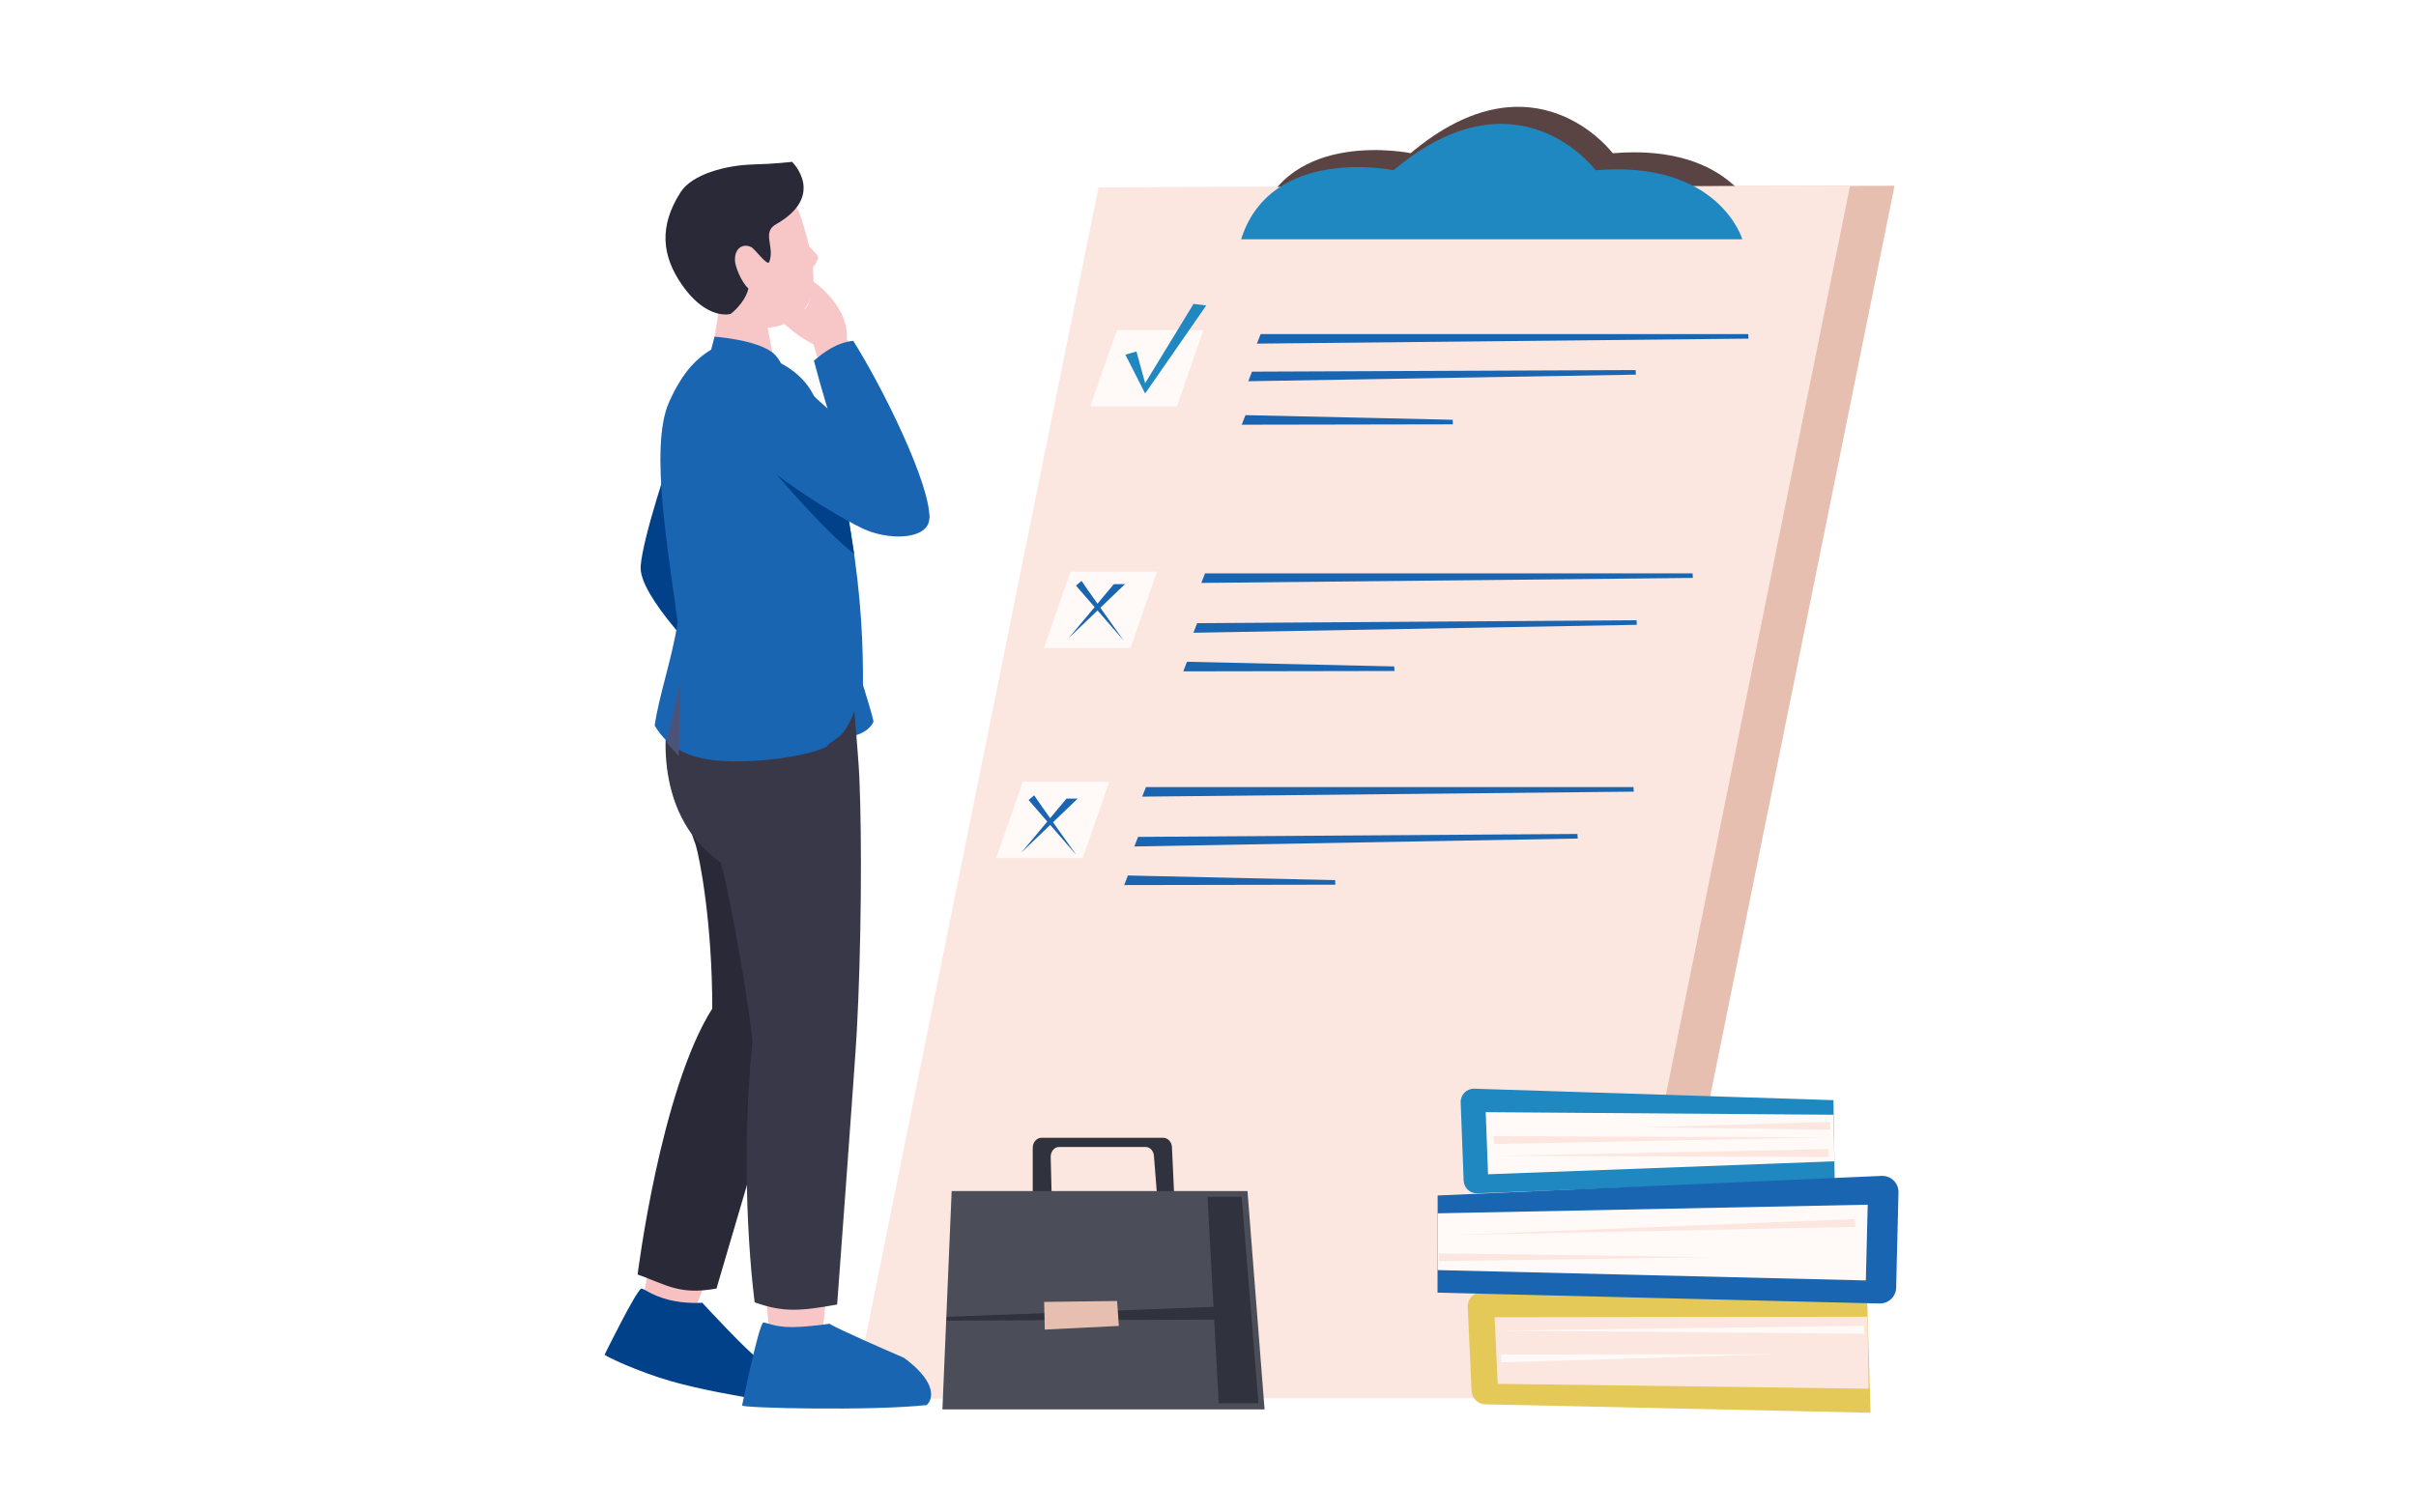 <?xml version="1.0" encoding="UTF-8"?><svg id="_レイヤー_2" xmlns="http://www.w3.org/2000/svg" viewBox="0 0 700 438.09"><defs><style>.cls-1{fill:#1a65b1;}.cls-2{fill:#292938;}.cls-3{fill:#004189;}.cls-4{fill:#e5c958;}.cls-5{fill:#f7c6c7;}.cls-6{fill:#594443;}.cls-7{fill:none;}.cls-8{fill:#383849;}.cls-9{fill:#4c5278;}.cls-10{fill:#f7c1c2;}.cls-11{fill:#4b4e59;}.cls-12{fill:#e6bfb0;}.cls-13{fill:#30323d;}.cls-14{fill:#2088c0;}.cls-15{fill:#fce7e0;}.cls-16{fill:#fffaf8;}</style></defs><g id="_レイヤー_1-2"><rect class="cls-7" width="700" height="438.09"/><path class="cls-6" d="M364.53,64.41h145.23s-6.79-23.01-42.5-20c0,0-22.59-30.25-58.54-.02,0,0-35.54-7.35-44.19,20.02Z"/><polygon class="cls-12" points="477.87 404.78 262.09 405.24 333.14 54.31 548.92 53.84 477.87 404.78"/><polygon class="cls-15" points="464.86 405.24 247.22 405.24 318.27 54.31 536.02 53.88 464.86 405.24"/><path class="cls-5" d="M208.15,90.78l-3.28,20.01s23.58,8.03,24.62,5.48c.28-.69-3.62-5.9-5.1-11.65-1.62-6.27-2.97-16.42-2.97-16.42l-13.27,2.57Z"/><path class="cls-5" d="M221.74,373.45l1.5,16.48s14.61,4.9,14.72,1.39c.11-3.51,2.09-22.32,2.09-22.32l-18.3,4.44Z"/><path class="cls-10" d="M188.77,362.72l-2.9,16.29s12.8,8.58,13.83,5.22c1.03-3.36,7.9-20.98,7.9-20.98l-18.83-.54Z"/><path class="cls-3" d="M185.85,373.47c.57-.12,2.88,1.93,7.77,3.2,5.02,1.3,9.84.88,9.84.88,1.97,2.14,12.55,13.5,15.64,15.76,3.3,4.68,4.14,7.52,2.63,12.61-7.29-1.18-19.05-3.25-27.35-5.64-9.78-2.81-19.21-7.34-19.19-7.7,0,0,9.23-18.82,10.65-19.12Z"/><path class="cls-2" d="M240.68,218.76l-11.48,81.25-21.61,73.43c-10.85,1.95-14.59-1.16-22.85-4.07,0,0,6.64-53.41,21.63-77.07,0-25.12-3.67-43.83-4.83-47.53-6.38-16.67-3.25-32.39-3.25-32.39l42.39,6.38Z"/><path class="cls-1" d="M248.32,193.08s4.01,12.42,4.77,16.01c0,0-1.85,6.1-14.82,4.47l10.04-20.48Z"/><path class="cls-8" d="M248.98,225.21c.81,18.35.54,50.05-.72,73.46-.49,9.14-5.71,79.4-5.71,79.4-10.85,1.95-15.62,2.29-23.89-.63,0,0-4.8-34.63-.63-75.82-2.94-24.2-8.15-48.3-9.22-51.69-21.32-14.78-15.15-43.77-15.15-43.77l53.5-4.48s1.56,17.64,1.82,23.53Z"/><path class="cls-5" d="M268.08,149.98c1.56-3.34-16.4-44.95-24.1-53.4-7.7-8.45-11.94-6.72-6.88,7.75,5.08,14.54,13.33,40.99,13.33,40.99,0,0,11.73,17.34,17.66,4.65Z"/><path class="cls-5" d="M197.86,80.41c5.3,10.56,20.66,17.91,30.35,13.05,9.69-4.86,8.87-14.8,3.78-30.68-3.74-11.68-19.95-14.12-29.64-9.27-9.69,4.86-9.79,16.33-4.5,26.89Z"/><path class="cls-5" d="M234.08,71.05s2.84,2.7,2.98,3.54c.14.84-2.59,4.44-2.59,4.44l-.39-7.98Z"/><path class="cls-2" d="M197.16,55.73c3.36-5.26,13.19-7.87,21.16-8.07,5.98-.15,11.18-.75,11.18-.75,0,0,10.03,9.75-4.7,18.11-4.14,2.35-.25,6.52-1.91,10.88-.53,1.4-4.08-3.72-5.26-4.3-2.2-1.08-4.93.12-4.67,4.14.09,1.35,1.66,5.84,3.86,7.85-.46,2.77-3.29,6.05-5.15,7.4-2.12.49-7.91.27-13.92-8.22-6.01-8.49-6.91-17.12-.59-27.02Z"/><path class="cls-1" d="M205.49,103.47l1.54-5.9s11.99.85,16.77,4.6c4.78,3.76,4.7,13.3,4.7,13.3l-23.01-12Z"/><path class="cls-3" d="M194.52,131.37s-8.24,23.99-8.9,32.72c-.65,8.73,19.17,28.09,19.17,28.09,0,0-2.16-53.41-10.28-60.82Z"/><path class="cls-1" d="M207.09,100.76s21.28-.24,28.48,13.49c4.82,9.19,7.44,18.42,10.96,40.09,3.17,19.49,3.54,33.36,3.5,44.15-4.78,17.22-7.88,14.61-10.34,17.69-.73.91-8.75,3.58-21.17,4.32-17.57,1.05-24.37-2.98-28.83-10.17,1.09-8.28,4.98-19.21,6.65-29.89-2.29-18.41-8.39-50.66-2.51-63.84,3.99-8.93,8.13-13.05,13.25-15.85Z"/><path class="cls-3" d="M246,151.13l-23.96-17.12s15.04,18.21,25.44,26.59c0,0-.9-5.52-1.48-9.47Z"/><path class="cls-5" d="M230.32,96.41c2.51,2.15,14.12,9.09,14.94,2.81,1.39-10.52-10.1-18.01-10.1-18.01,0,0,.23,5.29-1.56,7.99-.95,1.43-4.42-.19-6.8,1.26-2.1,1.28.02,3.14.02,3.14l3.5,2.81Z"/><path class="cls-1" d="M247.22,98.77c-4.96.54-8.65,3.43-11.4,5.75,4.26,16.48,12.29,39.7,12.29,39.7,0,0,16.33,18.9,21.16,5.76.21-9.57-13.06-36.89-22.05-51.2Z"/><path class="cls-1" d="M218.62,130.99c.53,3.65,20.69,16.98,30.96,22.01,10.12,4.95,26.28,2.8,16.83-9.27-4.08-5.21-10.35-11.43-16.26-16.33-8.7-7.21-18.26-16.21-18.26-16.21,0,0-15.3,5.96-13.27,19.81Z"/><path class="cls-1" d="M215.01,407.33s4.78-23.31,6.12-24c.54-.28,3.18,1.36,8.47,1.28,5.42-.08,10.68-.98,10.68-.98,2.43,1.52,17.35,8.05,21.64,9.89,8.5,6.21,9.04,11.33,6.57,13.69-16.34,1.75-53.33.87-53.49.12Z"/><polygon class="cls-9" points="196.64 219.08 197.22 197.12 193.19 215.31 196.64 219.08"/><path class="cls-13" d="M340.4,350.6l-.84-17.98c0-1.59-1.15-2.88-2.56-2.88h-35.22c-1.41,0-2.56,1.29-2.56,2.88v19.32c0,1.59,1.15,2.88,2.56,2.88l36.06-1.34c1.41,0,2.56-1.29,2.56-2.88ZM306.83,332.41h25.12c1.33,0,2.41,1.29,2.41,2.88l.84,10.66c0,1.59-1.08,2.88-2.41,2.88l-25.68.47c-1.33,0-2.41-1.29-2.41-2.88l-.28-11.13c0-1.59,1.08-2.88,2.41-2.88Z"/><polygon class="cls-11" points="275.73 345.18 361.44 345.18 366.39 408.46 273.05 408.46 275.73 345.18"/><polygon class="cls-13" points="349.86 346.84 359.74 346.84 364.63 406.68 353.11 406.68 349.86 346.84"/><polygon class="cls-13" points="354.78 382.44 274.25 382.73 274.29 381.63 355.65 378.6 354.78 382.44"/><polygon class="cls-12" points="302.53 377.31 323.66 377.05 324.17 384.27 302.7 385.33 302.53 377.31"/><path class="cls-14" d="M359.59,69.35h145.23s-6.79-23.01-42.5-20c0,0-22.59-30.25-58.54-.02,0,0-35.54-7.35-44.19,20.02Z"/><polygon class="cls-16" points="340.96 117.81 315.9 117.81 323.59 95.69 348.66 95.69 340.96 117.81"/><polygon class="cls-16" points="327.54 187.79 302.48 187.79 310.17 165.66 335.24 165.66 327.54 187.79"/><polygon class="cls-16" points="313.71 248.66 288.64 248.66 296.34 226.54 321.41 226.54 313.71 248.66"/><polygon class="cls-14" points="326.05 102.78 329.27 101.86 331.79 111.05 345.81 88.07 349.49 88.53 331.79 114.04 326.05 102.78"/><path class="cls-1" d="M313.34,168.34c.32.58,12.25,17.33,12.25,17.33l-13.84-15.95,1.59-1.38Z"/><polygon class="cls-1" points="322.73 169.28 309.6 184.97 325.96 169.28 322.73 169.28"/><path class="cls-1" d="M299.62,230.49c.32.58,12.25,17.33,12.25,17.33l-13.84-15.95,1.59-1.38Z"/><polygon class="cls-1" points="309.01 231.44 295.88 247.13 312.25 231.44 309.01 231.44"/><polygon class="cls-1" points="506.59 98.14 364.17 99.59 365.26 96.82 506.52 96.82 506.59 98.14"/><polygon class="cls-1" points="473.97 108.58 361.66 110.49 362.74 107.71 473.9 107.25 473.97 108.58"/><polygon class="cls-1" points="420.96 122.98 359.77 123.09 360.85 120.31 420.89 121.66 420.96 122.98"/><polygon class="cls-1" points="490.48 167.49 348.06 168.94 349.14 166.17 490.4 166.17 490.48 167.49"/><polygon class="cls-1" points="474.24 181.08 345.78 183.38 346.86 180.6 474.17 179.75 474.24 181.08"/><polygon class="cls-1" points="404.03 194.46 342.83 194.57 343.91 191.79 403.95 193.14 404.03 194.46"/><polygon class="cls-1" points="473.35 229.43 330.93 230.88 332.02 228.11 473.28 228.11 473.35 229.43"/><polygon class="cls-1" points="457.12 243.02 328.66 245.32 329.74 242.54 457.04 241.69 457.12 243.02"/><polygon class="cls-1" points="386.9 256.4 325.71 256.51 326.79 253.73 386.83 255.08 386.9 256.4"/><path class="cls-4" d="M541.96,409.44l-111.31-2.44c-2.26.11-4.18-1.64-4.28-3.9l-1.13-24.31c-.11-2.37,1.81-4.34,4.19-4.29l111.57,2.57.97,32.37Z"/><polygon class="cls-15" points="541.39 402.47 433.94 401.05 433.04 381.76 541.09 381.61 541.39 402.47"/><path class="cls-14" d="M531.57,341.93l-103.54,3.91c-2.11.08-3.88-1.57-3.96-3.67l-.86-22.69c-.08-2.21,1.73-4.03,3.94-3.96l104.07,3.32.35,23.09Z"/><polygon class="cls-16" points="531.47 336.57 431.14 340.32 430.46 322.32 531.28 323.07 531.47 336.57"/><path class="cls-1" d="M416.5,374.63l128.04,3.14c2.61.06,4.77-1.97,4.84-4.54l.68-27.67c.07-2.7-2.2-4.89-4.94-4.77l-128.58,5.68-.04,28.15Z"/><polygon class="cls-16" points="416.53 368.09 540.6 371.09 541.14 349.14 416.55 351.64 416.53 368.09"/><polygon class="cls-15" points="416.85 363.23 416.95 365.51 496.06 364.33 416.85 363.23"/><polygon class="cls-15" points="537.62 355.57 537.42 353.3 420.22 357.95 537.62 355.57"/><polygon class="cls-16" points="540.17 386.53 539.97 384.25 434.54 385.62 540.17 386.53"/><polygon class="cls-16" points="434.87 392.54 435.07 394.82 513.86 392.48 434.87 392.54"/><polygon class="cls-15" points="529.93 335.31 529.74 333.03 432.97 334.98 529.93 335.31"/><polygon class="cls-15" points="530.35 327.42 530.16 325.15 476.33 326.69 530.35 327.42"/><polygon class="cls-15" points="432.75 329.28 432.94 331.56 529.71 329.62 432.75 329.28"/></g></svg>